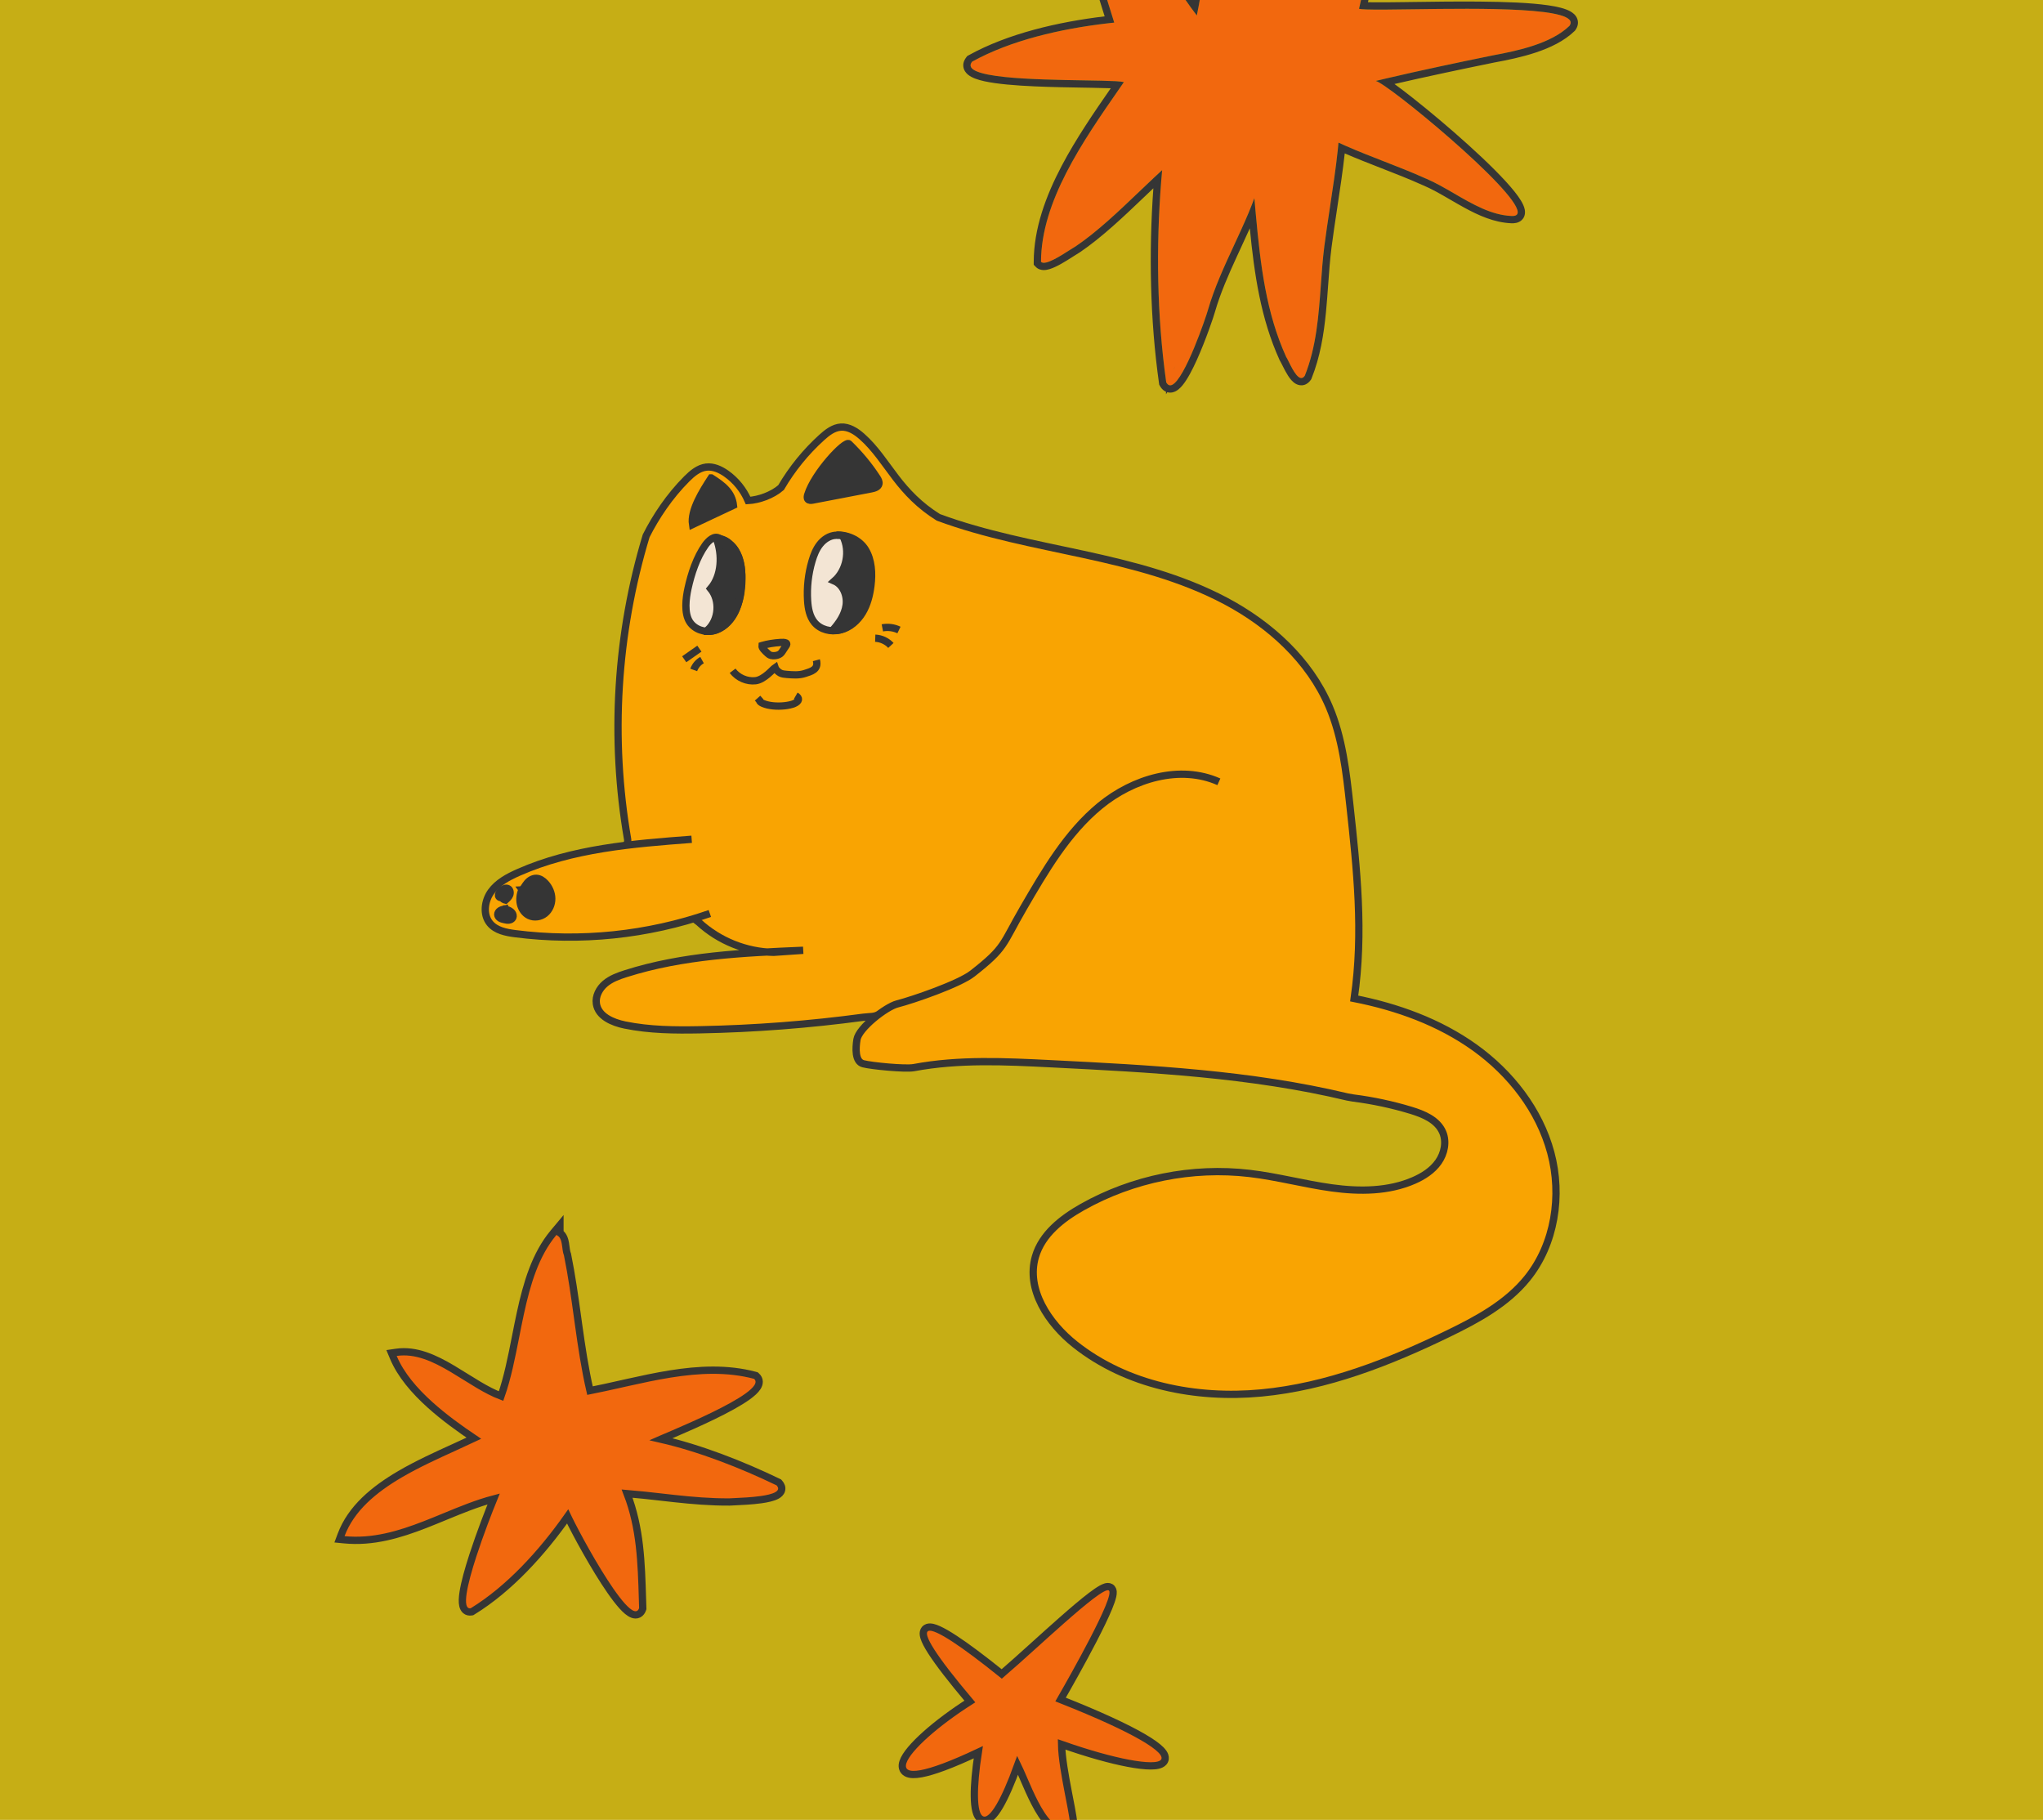 <svg width="842" height="750" viewBox="0 0 842 750" fill="none" xmlns="http://www.w3.org/2000/svg">
<g clip-path="url(#clip0_39_238)">
<rect width="842" height="750" fill="#C6AE15"/>
<path d="M515.427 -97.995C514.558 -97.948 513.996 -97.485 513.688 -96.571C510.377 -87.056 507.643 -76.701 505.09 -63.985C500.2 -39.668 498.043 -17.453 493.256 6.38C483.525 -6.331 475.685 -20.78 467.523 -34.915C463.005 -42.316 459.906 -50.935 454.328 -57.653C452.878 -59.132 449.322 -64.079 447.699 -60.308C445.427 -53.979 445.687 -47.106 446.638 -39.306C449.096 -21.424 454.239 -6.822 459.216 9.314C439.392 11.396 417.425 16.105 400.622 25.426C393.042 35.025 457.146 32.173 463.197 33.84C447.646 56.287 429.102 81.99 429.039 107.903C431.095 110.023 440.492 103.124 443.397 101.477C455.662 93.168 467.735 80.344 478.966 70.112C476.363 98.788 476.641 129.139 480.644 157.547C485.127 165.762 496.943 131.054 497.839 127.753C502.361 112.027 511.427 96.787 516.971 81.67C519.054 105.127 520.953 126.996 530.064 147.066C531.369 149.025 535.004 158.845 537.756 154.856C544.551 137.885 543.563 119.196 545.806 101.532C547.553 87.97 550.536 71.543 551.639 58.772C563.584 64.281 575.794 68.231 587.775 73.652L587.586 73.552C599.131 78.434 610.375 88.472 622.931 89.007C639.362 89.927 572.227 34.337 566.995 33.357C582.071 29.733 599.559 26.025 615.244 22.826C625.649 20.911 639.267 17.967 646.834 10.659C654.665 -0.298 568.127 5.256 560.109 3.636C562.302 -5.819 564.39 -17.532 566.339 -27.488C568.269 -36.795 571.395 -45.546 573.514 -54.822C574.719 -58.391 578.685 -83.734 571.988 -79.469C557.617 -60.474 539.077 -33.962 530.221 -11.481C527.86 -33.095 527.718 -81.583 515.43 -98L515.427 -97.995ZM483.554 152.326V152.29C483.979 151.649 484.397 150.984 484.804 150.294C484.394 150.995 483.979 151.67 483.554 152.326Z" fill="#F2680E"/>
<path fill-rule="evenodd" clip-rule="evenodd" d="M513.389 -95.704C513.488 -95.994 513.588 -96.283 513.689 -96.571C513.708 -96.631 513.73 -96.688 513.752 -96.744C514.07 -97.542 514.612 -97.949 515.422 -97.995C515.424 -97.995 515.426 -97.995 515.427 -97.995L515.43 -98C515.432 -97.996 515.435 -97.993 515.438 -97.989C516.094 -97.112 516.715 -96.143 517.304 -95.092C525.311 -80.797 527.32 -51.257 528.831 -29.042C529.104 -25.02 529.361 -21.239 529.635 -17.831C529.82 -15.53 530.012 -13.399 530.221 -11.481C530.976 -13.396 531.801 -15.341 532.687 -17.308C542.206 -38.425 558.841 -62.092 571.988 -79.469C578.685 -83.734 574.719 -58.391 573.514 -54.822C572.538 -50.55 571.348 -46.389 570.161 -42.234C568.769 -37.368 567.38 -32.509 566.339 -27.488C565.818 -24.824 565.286 -22.035 564.746 -19.198C563.469 -12.498 562.141 -5.525 560.77 0.708C560.551 1.704 560.33 2.682 560.109 3.636C560.705 3.756 561.736 3.837 563.13 3.888C567.088 4.033 573.976 3.936 582.164 3.82C609.859 3.43 652.429 2.831 646.834 10.659C639.267 17.967 625.65 20.912 615.244 22.826C601.06 25.719 585.4 29.028 571.384 32.315C569.902 32.663 568.437 33.011 566.995 33.357C567.574 33.466 568.909 34.241 570.803 35.534C586.049 45.937 637.545 89.825 622.931 89.008C614.667 88.655 606.971 84.186 599.384 79.78C595.537 77.546 591.718 75.329 587.867 73.672C587.839 73.66 587.811 73.648 587.783 73.636C587.783 73.636 587.783 73.636 587.782 73.636C587.717 73.608 587.651 73.58 587.586 73.552L587.775 73.652C587.71 73.623 587.646 73.593 587.581 73.564C587.58 73.564 587.58 73.564 587.58 73.564C587.541 73.546 587.502 73.529 587.463 73.511C581.767 70.947 576.021 68.709 570.276 66.472C565.013 64.423 559.752 62.374 554.534 60.076C553.568 59.65 552.603 59.216 551.639 58.772C551.55 59.803 551.449 60.857 551.337 61.932C550.585 69.154 549.355 77.295 548.142 85.317C547.299 90.896 546.465 96.418 545.806 101.532C545.145 106.739 544.764 112.034 544.383 117.349C543.469 130.064 542.548 142.887 537.756 154.856C535.579 158.011 532.849 152.526 531.158 149.126C530.711 148.228 530.336 147.475 530.064 147.066C521.824 128.916 519.483 109.295 517.571 88.358C517.38 86.277 517.195 84.183 517.007 82.076L516.971 81.67C516.212 83.741 515.386 85.814 514.515 87.891C512.711 92.193 510.712 96.508 508.702 100.846C504.601 109.699 500.458 118.644 497.839 127.753C497.075 130.566 488.38 156.193 483.052 158.618C482.128 159.038 481.306 158.761 480.644 157.548C480.614 157.333 480.584 157.118 480.554 156.904C476.84 130.141 476.419 101.681 478.588 74.541C478.706 73.06 478.832 71.584 478.966 70.112C477.882 71.099 476.79 72.11 475.692 73.14C473.653 75.05 471.588 77.021 469.503 79.013C461.067 87.069 452.282 95.457 443.397 101.477C442.813 101.808 441.966 102.352 440.968 102.992C437.008 105.535 430.682 109.596 429.039 107.903C429.099 83.038 446.177 58.366 461.298 36.579C461.337 36.522 461.377 36.464 461.417 36.407C462.014 35.547 462.608 34.691 463.197 33.84C462.597 33.675 461.425 33.554 459.81 33.461C456.758 33.285 452.12 33.209 446.749 33.121C426.296 32.785 395.214 32.275 400.622 25.426C416.572 16.579 437.174 11.887 456.18 9.652C457.197 9.532 458.209 9.42 459.216 9.314C458.914 8.335 458.611 7.362 458.309 6.393C457.871 4.992 457.433 3.6 456.998 2.214C452.771 -11.229 448.731 -24.078 446.638 -39.306C445.687 -47.106 445.427 -53.979 447.699 -60.308C449.09 -63.539 451.899 -60.37 453.587 -58.466C453.869 -58.148 454.12 -57.865 454.328 -57.653C457.833 -53.431 460.36 -48.459 462.874 -43.51C464.361 -40.583 465.844 -37.665 467.523 -34.915C468.735 -32.816 469.94 -30.709 471.146 -28.603C477.373 -17.72 483.604 -6.831 490.838 3.136C491.631 4.229 492.437 5.311 493.256 6.38C493.522 5.055 493.78 3.735 494.031 2.419C496.022 -8.025 497.559 -18.194 499.102 -28.409C500.862 -40.051 502.63 -51.752 505.09 -63.985C507.565 -76.316 510.211 -86.427 513.389 -95.704ZM513.327 -100.496L514.926 -103.679L517.831 -99.798C521.268 -95.207 523.698 -88.627 525.506 -81.315C527.329 -73.939 528.59 -65.517 529.53 -57.019C530.471 -48.513 531.098 -39.858 531.635 -32.014C531.699 -31.08 531.762 -30.157 531.824 -29.249C531.962 -27.216 532.096 -25.253 532.229 -23.372C542.118 -43.536 557.434 -65.204 569.596 -81.279L569.921 -81.71L570.377 -82C571.676 -82.827 573.582 -83.45 575.472 -82.409C577.071 -81.529 577.76 -79.895 578.094 -78.784C578.807 -76.415 578.864 -73.079 578.711 -69.937C578.552 -66.679 578.138 -63.201 577.69 -60.318C577.274 -57.64 576.794 -55.246 576.409 -54.022C575.419 -49.714 574.221 -45.521 573.048 -41.422C572.945 -41.061 572.843 -40.702 572.74 -40.343C571.454 -35.836 570.22 -31.423 569.28 -26.895C568.766 -24.273 568.241 -21.512 567.704 -18.694C566.455 -12.138 565.147 -5.27 563.797 0.908C564.56 0.93 565.454 0.946 566.483 0.954C569.565 0.978 573.542 0.937 578.104 0.876C579.398 0.859 580.739 0.84 582.117 0.821C590.427 0.704 600.116 0.567 609.441 0.646C620.273 0.738 630.789 1.12 638.149 2.198C641.739 2.724 644.986 3.467 647.133 4.65C648.192 5.234 649.482 6.193 650.056 7.761C650.708 9.543 650.134 11.201 649.274 12.403L649.115 12.626L648.918 12.816C644.669 16.921 638.886 19.661 633.055 21.61C627.201 23.567 621.031 24.811 615.815 25.771C602.536 28.48 587.985 31.549 574.714 34.62C576.83 36.149 579.347 38.063 582.109 40.239C588.934 45.614 597.355 52.67 605.098 59.669C612.805 66.635 619.976 73.666 624.204 78.967C625.269 80.303 626.188 81.579 626.893 82.757C627.571 83.89 628.172 85.13 628.407 86.358C628.647 87.619 628.577 89.467 627.039 90.807C625.73 91.947 624.035 92.072 622.784 92.004C615.789 91.701 609.335 88.768 603.439 85.541C601.44 84.448 599.53 83.338 597.669 82.256C593.868 80.047 590.272 77.958 586.546 76.37L586.538 76.385C580.815 73.796 575.03 71.543 569.16 69.257L568.604 69.041C563.839 67.184 559.021 65.3 554.217 63.212C553.448 70.278 552.251 78.206 551.083 85.942C550.245 91.495 549.421 96.95 548.781 101.915C548.124 107.093 547.76 112.193 547.388 117.402C547.123 121.106 546.854 124.865 546.474 128.747C545.581 137.854 544.094 147.097 540.541 155.971L540.416 156.283L540.226 156.559C539.651 157.392 538.792 158.248 537.55 158.62C536.249 159.01 535.062 158.712 534.19 158.257C532.677 157.468 531.562 155.93 530.844 154.815C530.04 153.565 529.315 152.149 528.746 151.013C528.637 150.795 528.536 150.593 528.444 150.407C527.989 149.496 527.725 148.967 527.567 148.729L527.432 148.527L527.332 148.306C519.608 131.291 516.953 113.062 515.096 94.085C513.894 96.778 512.649 99.464 511.412 102.135C510.854 103.339 510.298 104.539 509.748 105.736C506.229 113.388 502.92 120.943 500.727 128.562C500.212 130.441 496.99 140.045 493.323 148.199C491.504 152.242 489.445 156.234 487.422 158.717C486.498 159.851 485.11 161.28 483.291 161.688C482.575 161.849 481.824 161.844 481.095 161.638L480.554 162.473V161.447C480.381 161.373 480.211 161.286 480.043 161.188C479.086 160.624 478.446 159.783 478.01 158.985L477.749 158.506L477.673 157.966C473.994 131.851 473.436 104.144 475.347 77.591C474.166 78.712 472.971 79.853 471.764 81.006C463.267 89.12 454.189 97.789 445.08 103.961L444.981 104.028L444.877 104.087C444.371 104.373 443.621 104.855 442.634 105.488C442.382 105.65 442.116 105.821 441.834 106.001C440.506 106.851 438.933 107.841 437.368 108.719C435.836 109.578 434.153 110.421 432.625 110.892C431.866 111.126 430.97 111.324 430.055 111.302C429.126 111.28 427.877 111.014 426.886 109.993L426.036 109.117L426.039 107.896C426.072 94.246 430.965 80.839 437.657 68.171C443.512 57.089 450.862 46.36 457.792 36.369C455.601 36.283 452.862 36.226 449.749 36.172C448.769 36.155 447.753 36.138 446.708 36.121C440.59 36.02 433.472 35.903 426.666 35.605C418.749 35.257 411.024 34.656 405.706 33.486C403.163 32.926 400.631 32.132 398.995 30.804C398.112 30.087 397.195 28.971 397.026 27.405C396.858 25.845 397.509 24.528 398.267 23.567L398.64 23.095L399.167 22.803C415.445 13.773 436.24 9.02 455.273 6.738C454.898 5.539 454.522 4.344 454.147 3.152C449.92 -10.29 445.796 -23.4 443.666 -38.897L443.663 -38.92L443.66 -38.943C442.701 -46.81 442.351 -54.287 444.875 -61.322L444.907 -61.409L444.943 -61.494C445.596 -63.01 446.875 -64.527 448.994 -64.684C450.712 -64.811 452.109 -63.923 452.873 -63.353C453.743 -62.704 454.528 -61.894 455.119 -61.251C455.463 -60.875 455.71 -60.596 455.91 -60.368C456.129 -60.12 456.292 -59.934 456.47 -59.753L456.557 -59.665L456.636 -59.569C459.639 -55.953 461.928 -51.882 463.985 -47.923C464.538 -46.86 465.07 -45.812 465.594 -44.781C467.065 -41.887 468.471 -39.12 470.083 -36.478L470.102 -36.447L470.121 -36.415C471.345 -34.294 472.559 -32.174 473.768 -30.06C479.514 -20.021 485.181 -10.119 491.609 -0.949M483.578 152.29C483.995 151.645 484.402 150.982 484.804 150.294C484.397 150.984 483.979 151.649 483.554 152.29V152.327C483.559 152.318 483.565 152.309 483.57 152.301C483.573 152.297 483.575 152.293 483.578 152.29Z" fill="#353535"/>
<path d="M383.862 680.713C386.873 685.395 392.069 692.16 399.711 701.217C392.681 705.702 386.456 710.379 381.705 714.598C379.166 716.852 377.029 718.992 375.411 720.917C373.819 722.81 372.63 724.61 372.129 726.179C371.876 726.972 371.755 727.838 371.973 728.674C372.207 729.569 372.784 730.258 373.588 730.696C374.343 731.107 375.255 731.277 376.228 731.308C377.215 731.338 378.367 731.227 379.68 730.987C384.514 730.101 392.156 727.333 403.188 722.132C402.034 729.65 401.516 735.723 401.563 740.194C401.589 742.696 401.793 744.768 402.196 746.337C402.569 747.791 403.229 749.284 404.56 749.9C406.075 750.601 407.54 749.82 408.596 748.878C409.707 747.886 410.867 746.308 412.075 744.235C414.215 740.56 416.682 735.019 419.399 727.517C420.083 728.932 420.821 730.613 421.626 732.471C421.743 732.743 421.862 733.018 421.982 733.296C423.314 736.378 424.794 739.801 426.43 742.968C428.205 746.404 430.229 749.673 432.56 751.932C434.909 754.209 437.779 755.644 441.093 754.845L441.26 754.805L441.414 754.728C442.208 754.33 442.392 753.516 442.445 753.244C442.523 752.85 442.535 752.406 442.522 751.978C442.496 751.104 442.354 749.955 442.15 748.648C441.815 746.5 441.281 743.748 440.698 740.744C440.567 740.072 440.435 739.389 440.301 738.696C438.992 731.902 437.618 724.306 437.517 718.896C448.49 722.752 457.897 725.337 464.955 726.672C468.686 727.378 471.812 727.744 474.187 727.75C475.371 727.752 476.426 727.666 477.3 727.46C478.135 727.264 479.023 726.909 479.616 726.202C480.307 725.378 480.365 724.373 480.05 723.472C479.764 722.656 479.168 721.875 478.438 721.137C476.957 719.642 474.47 717.878 470.966 715.847C464.148 711.895 453.128 706.735 437.105 700.4C440.188 695.029 445.787 685.124 450.503 676.025C453.1 671.014 455.449 666.211 456.961 662.534C457.712 660.706 458.285 659.09 458.566 657.839C458.705 657.224 458.796 656.598 458.76 656.037C458.728 655.535 458.557 654.634 457.699 654.139C456.956 653.71 456.147 653.866 455.689 653.995C455.153 654.146 454.574 654.416 453.989 654.739C452.807 655.391 451.339 656.407 449.689 657.659C446.375 660.173 442.134 663.787 437.618 667.766C433.818 671.114 429.827 674.716 425.999 678.172C421.107 682.587 416.48 686.763 412.858 689.861C405.026 683.559 398.452 678.642 393.45 675.366C390.851 673.664 388.635 672.377 386.864 671.57C385.98 671.167 385.162 670.863 384.434 670.694C383.742 670.534 382.946 670.452 382.214 670.698C381.342 670.991 380.773 671.677 380.592 672.545C380.438 673.285 380.576 674.08 380.799 674.812C381.253 676.306 382.298 678.282 383.862 680.713Z" fill="#F2680E" stroke="#353535" stroke-width="3"/>
<path d="M230.778 508.085V504.858L228.127 508.031C220.61 517.026 217.111 528.982 214.467 541.18C213.764 544.425 213.122 547.681 212.484 550.914C210.803 559.44 209.154 567.802 206.505 575.354C203.46 574.198 200.402 572.571 197.291 570.733C195.504 569.677 193.715 568.562 191.908 567.434L191.851 567.399C190.067 566.286 188.264 565.161 186.454 564.089C179.195 559.792 171.462 556.117 163.277 557.321L161.367 557.602L162.111 559.383C165.127 566.609 170.843 573.216 177.308 579.027C183.055 584.194 189.476 588.805 195.3 592.723C192.739 593.937 190.039 595.165 187.266 596.426C179.891 599.779 172.002 603.367 164.858 607.546C154.15 613.81 144.674 621.632 140.595 632.546L139.912 634.372L141.853 634.563C153.691 635.731 164.628 632.421 175.14 628.335C177.887 627.267 180.595 626.151 183.283 625.044C190.038 622.261 196.666 619.53 203.456 617.746C201.504 622.527 197.829 631.964 194.907 640.945C193.054 646.643 191.475 652.243 190.85 656.375C190.543 658.404 190.435 660.268 190.748 661.648C190.907 662.344 191.214 663.104 191.842 663.652C192.531 664.253 193.386 664.412 194.217 664.278L194.509 664.231L194.761 664.076C209.975 654.755 223.492 639.788 233.947 624.947C234.044 625.152 234.147 625.365 234.254 625.588C235.03 627.19 236.092 629.28 237.351 631.658C239.868 636.416 243.186 642.358 246.589 647.903C249.977 653.424 253.5 658.636 256.428 661.873C257.848 663.443 259.314 664.765 260.694 665.278C261.429 665.551 262.333 665.665 263.201 665.231C264.051 664.805 264.54 664.016 264.82 663.211L264.911 662.949L264.903 662.671C264.868 661.56 264.835 660.457 264.802 659.362C264.335 643.732 263.917 629.743 258.443 615.532C263.155 615.916 267.769 616.44 272.401 616.966C274.268 617.178 276.138 617.39 278.019 617.594C285.333 618.386 292.763 619.04 300.618 618.989L300.662 618.989L300.705 618.986C301.141 618.958 301.785 618.93 302.579 618.895C305.329 618.774 309.87 618.575 313.728 618.029C316.175 617.682 318.605 617.166 320.166 616.314C320.929 615.898 321.808 615.229 322.101 614.158C322.423 612.985 321.896 611.936 321.187 611.143L320.989 610.922L320.721 610.794C305.584 603.486 288.413 596.805 272.375 593.12C272.462 593.083 272.55 593.046 272.639 593.009C274.063 592.406 275.745 591.694 277.614 590.892C282.381 588.848 288.263 586.262 293.816 583.565C299.348 580.878 304.635 578.042 308.165 575.491C309.903 574.235 311.369 572.942 312.176 571.665C312.585 571.016 312.907 570.245 312.887 569.403C312.865 568.5 312.458 567.728 311.807 567.139L311.537 566.895L311.187 566.802C299.753 563.757 287.923 564.369 276.227 566.24C270.375 567.177 264.529 568.433 258.768 569.717C257.776 569.938 256.786 570.16 255.799 570.381C251.529 571.339 247.314 572.284 243.154 573.106C241.079 564.094 239.736 555.044 238.46 545.927C238.314 544.885 238.169 543.842 238.024 542.799C236.838 534.256 235.642 525.651 233.893 517.048L233.862 516.896L233.801 516.754C233.618 516.33 233.49 515.731 233.374 514.923C233.338 514.671 233.301 514.385 233.262 514.083C233.19 513.521 233.112 512.905 233.015 512.356C232.775 510.986 232.298 509.125 230.778 508.085Z" fill="#F2680E" stroke="#353535" stroke-width="3"/>
<path d="M353.183 428.409C353.646 425.506 357.978 421.144 362.336 417.908C360.499 419.203 358.379 418.873 355.763 419.226C333.464 422.229 311.002 423.951 288.511 424.386C278.148 424.585 267.703 424.506 257.544 422.423C252.467 421.384 246.601 418.886 245.796 413.693C245.31 410.55 247.013 407.381 249.428 405.348C251.842 403.314 254.873 402.221 257.867 401.268C276.607 395.302 296.264 393.389 315.938 392.33C305.644 391.491 295.648 387.134 288.004 380.085L282.22 375.649C280.501 374.15 278.773 372.647 276.873 371.392C275.043 370.178 273.066 369.205 271.248 367.971C267.662 365.536 264.803 362.165 261.992 358.839C260.22 356.743 258.43 354.615 257.242 352.13C256.053 349.645 259.133 348.572 258.663 345.851C251.474 304.345 254.117 261.129 266.306 220.845C270.264 212.976 275.942 204.449 283.029 197.363C285.292 195.101 287.902 192.886 291.051 192.505C293.993 192.148 296.893 193.47 299.323 195.18C303.253 197.951 306.402 201.839 308.318 206.283C312.672 206.056 318.289 204.097 321.9 200.937C326.401 193.242 332.079 186.251 338.664 180.291C340.943 178.229 343.553 176.195 346.609 176.013C349.811 175.823 352.768 177.724 355.191 179.856C360.705 184.71 364.712 191.03 369.189 196.878C373.666 202.726 378.936 208.354 386.729 213.212C406.071 220.364 426.441 224.092 446.567 228.469C466.697 232.847 486.908 237.986 505.143 247.673C523.377 257.36 539.672 272.075 547.817 291.242C553.262 304.055 554.838 318.161 556.358 332.031C559.201 358.023 562.048 384.28 558.114 411.49C575.789 414.977 593.162 421.206 607.855 431.758C622.548 442.306 634.422 457.444 639.152 475.057C643.887 492.667 640.843 512.724 629.422 526.834C621.012 537.225 608.925 543.76 596.969 549.567C572.55 561.424 546.828 571.504 519.873 574.055C492.917 576.611 464.401 570.97 443.079 554.052C432.119 545.359 422.786 531.39 426.748 517.864C429.464 508.591 437.724 502.159 446.065 497.463C466.893 485.738 491.373 480.818 515.036 483.597C526.429 484.935 537.56 487.991 548.924 489.548C560.287 491.106 572.231 491.068 582.758 486.455C586.655 484.748 590.384 482.346 592.839 478.838C595.294 475.331 596.287 470.568 594.6 466.621C592.427 461.535 586.724 459.158 581.483 457.572C573.73 455.224 565.786 453.534 557.759 452.515L555.369 452.097C515.432 442.551 474.188 440.451 433.21 438.389C414.322 437.44 395.234 436.5 376.64 439.983C373.143 440.637 359.202 439.287 355.763 438.389C352.319 437.49 352.616 431.966 353.183 428.409Z" fill="#F9A402"/>
<path d="M502.345 322.199C486.32 315.051 466.987 320.878 453.381 332.056C439.778 343.23 430.682 358.93 421.789 374.22C412.9 389.511 414.629 390.385 400.769 401.232C395.284 405.527 376.464 412.02 369.748 413.751C365.136 414.94 353.943 423.642 353.183 428.409C352.616 431.966 352.319 437.49 355.763 438.389C359.202 439.287 373.143 440.637 376.64 439.983C395.234 436.5 414.322 437.44 433.21 438.389C474.188 440.451 515.432 442.551 555.369 452.097L557.759 452.515C565.786 453.534 573.73 455.224 581.483 457.572C586.724 459.158 592.427 461.535 594.6 466.621C596.287 470.568 595.294 475.331 592.839 478.838C590.384 482.346 586.655 484.748 582.758 486.455C572.231 491.068 560.287 491.106 548.924 489.548C537.56 487.991 526.429 484.935 515.036 483.597C491.373 480.818 466.893 485.738 446.065 497.463C437.724 502.159 429.464 508.591 426.748 517.864C422.786 531.39 432.119 545.359 443.079 554.052C464.401 570.97 492.917 576.611 519.873 574.055C546.828 571.504 572.55 561.424 596.969 549.567C608.925 543.76 621.012 537.225 629.422 526.834C640.843 512.724 643.887 492.667 639.152 475.057C634.422 457.444 622.548 442.306 607.855 431.758C593.162 421.206 575.789 414.977 558.114 411.49C562.048 384.28 559.201 358.023 556.358 332.031C554.838 318.161 553.262 304.055 547.817 291.242C539.672 272.075 523.377 257.36 505.143 247.673C486.908 237.986 466.697 232.847 446.567 228.469C426.441 224.092 406.071 220.364 386.729 213.212C378.936 208.354 373.666 202.726 369.189 196.878C364.712 191.03 360.705 184.71 355.191 179.856C352.768 177.724 349.811 175.823 346.609 176.013C343.553 176.195 340.943 178.229 338.664 180.291C332.079 186.251 326.401 193.242 321.9 200.937C318.289 204.097 312.672 206.056 308.318 206.283C306.402 201.839 303.253 197.951 299.323 195.18C296.893 193.47 293.993 192.148 291.051 192.505C287.902 192.886 285.292 195.101 283.029 197.363C275.942 204.449 270.264 212.976 266.306 220.845C254.117 261.129 251.474 304.345 258.663 345.851C259.133 348.572 256.053 349.645 257.242 352.13C258.43 354.615 260.22 356.743 261.992 358.839C264.803 362.165 267.662 365.536 271.248 367.971C273.066 369.205 275.043 370.178 276.873 371.392C278.773 372.647 280.501 374.15 282.22 375.649L288.004 380.085C296.366 387.796 307.542 392.286 318.844 392.472L331.021 391.631C306.378 392.675 281.399 393.777 257.867 401.268C254.873 402.221 251.842 403.314 249.428 405.348C247.013 407.381 245.31 410.55 245.796 413.693C246.601 418.886 252.467 421.384 257.544 422.423C267.703 424.506 278.148 424.585 288.511 424.386C311.002 423.951 333.464 422.229 355.763 419.226C358.467 418.861 360.641 419.226 362.52 417.772" stroke="#353535" stroke-width="3" stroke-miterlimit="10"/>
<path d="M285.063 345.88C260.763 347.719 235.923 349.69 213.592 359.58C209.376 361.448 205.116 363.722 202.396 367.482C199.675 371.247 198.96 376.871 201.893 380.466C204.348 383.476 208.51 384.288 212.334 384.781C239.232 388.239 266.902 385.369 292.555 376.465" fill="#F9A402"/>
<path d="M285.063 345.88C260.763 347.719 235.923 349.69 213.592 359.58C209.376 361.448 205.116 363.722 202.396 367.482C199.675 371.247 198.96 376.871 201.893 380.466C204.348 383.476 208.51 384.288 212.334 384.781C239.232 388.239 266.902 385.369 292.555 376.465" stroke="#353535" stroke-width="3" stroke-miterlimit="10"/>
<path d="M344.358 220.604C341.817 220.774 339.505 222.311 337.916 224.324C336.327 226.336 335.376 228.792 334.653 231.265C333.113 236.52 332.5 242.053 332.843 247.524C333.047 250.725 333.652 254.08 335.69 256.536C338.174 259.522 342.495 260.57 346.225 259.597C349.954 258.623 353.071 255.857 355.072 252.519C357.074 249.181 358.05 245.308 358.532 241.432C359.157 236.392 358.908 230.995 356.31 226.651C353.712 222.307 348.402 220.335 344.362 220.6L344.358 220.604Z" fill="#F3E5D4" stroke="#353535" stroke-width="3" stroke-miterlimit="10"/>
<path d="M347.462 221.101C350.444 227.094 348.904 235.042 343.913 239.448C347.519 241.005 349.256 245.478 348.712 249.413C348.169 253.347 345.816 256.789 343.169 259.721" fill="#F3E5D4"/>
<path d="M347.462 221.101C350.444 227.094 348.904 235.042 343.913 239.448C347.519 241.005 349.256 245.478 348.712 249.413C348.169 253.347 345.816 256.789 343.169 259.721" stroke="#353535" stroke-width="3" stroke-miterlimit="10"/>
<path d="M296.656 222.754C296.542 222.447 296.419 222.149 296.292 221.855C296.378 222.05 298.584 222.642 298.931 222.833C299.903 223.371 300.716 224.075 301.517 224.841C303.004 226.262 303.906 228.154 304.564 230.113C306.043 234.52 306.01 239.676 305.34 244.244C304.793 248.004 303.388 251.897 301.116 254.946C299.352 257.315 296.889 259.228 294.042 259.924C290.5 260.793 286.346 259.472 284.279 256.329C281.877 252.672 282.674 246.497 283.56 242.455C284.888 236.4 287.085 229.741 290.672 224.675C291.848 223.015 294.43 220.31 296.619 221.955" fill="#F3E5D4"/>
<path d="M296.656 222.754C296.542 222.447 296.419 222.149 296.292 221.855C296.378 222.05 298.584 222.642 298.931 222.833C299.903 223.371 300.716 224.075 301.517 224.841C303.004 226.262 303.906 228.154 304.564 230.113C306.043 234.52 306.01 239.676 305.34 244.244C304.793 248.004 303.388 251.897 301.116 254.946C299.352 257.315 296.889 259.228 294.042 259.924C290.5 260.793 286.346 259.472 284.279 256.329C281.877 252.672 282.674 246.497 283.56 242.455C284.888 236.4 287.085 229.741 290.672 224.675C291.848 223.015 294.43 220.31 296.619 221.955" stroke="#353535" stroke-width="3" stroke-miterlimit="10"/>
<path d="M295.345 222.22C297.755 228.589 297.481 237.237 292.869 242.596C296.864 247.421 296.297 255.443 291.656 259.634L291.624 260.218C292.894 260.247 294.177 260.036 295.361 259.592C298.821 258.304 301.488 255.331 303.069 251.956C304.65 248.58 305.254 244.824 305.549 241.101C305.859 237.195 305.826 233.157 304.442 229.5C303.057 225.843 300.083 222.609 296.292 221.851L295.345 222.22V222.22Z" fill="#353535" stroke="#353535" stroke-width="3" stroke-miterlimit="10"/>
<path d="M327.966 286.722C329.659 287.697 329.416 289.028 327.386 289.922C325.352 290.816 321.664 291.214 318.517 290.88C315.37 290.546 312.965 289.501 313.042 288.647L312.223 287.718" fill="#F9A402"/>
<path d="M327.966 286.722C329.659 287.697 329.416 289.028 327.386 289.922C325.352 290.816 321.664 291.214 318.517 290.88C315.37 290.546 312.965 289.501 313.042 288.647L312.223 287.718" stroke="#353535" stroke-width="3" stroke-miterlimit="10"/>
<path d="M314.042 266.031C316.341 265.363 319.004 264.924 321.758 264.761C322.506 264.717 323.374 264.709 323.885 264.946C324.469 265.214 324.276 265.642 324.04 265.994L322.437 268.43C322.119 268.914 321.776 269.417 320.989 269.793C320.203 270.17 318.837 270.373 317.814 270.122C317.123 269.951 316.749 269.623 316.414 269.314C315.168 268.16 313.922 267.007 314.038 266.033L314.042 266.031Z" stroke="#353535" stroke-width="3" stroke-miterlimit="10"/>
<path d="M301.933 276.44C304.111 279.331 307.832 280.938 311.394 280.532C314.956 280.126 318.548 275.729 319.452 275.119C319.753 276.035 320.809 276.978 321.606 277.38C322.402 277.782 323.313 277.861 324.195 277.935C326.724 278.15 329.338 278.357 331.748 277.55C334.158 276.742 337.522 276.035 336.462 272.083" fill="#F9A402"/>
<path d="M301.933 276.44C304.111 279.331 307.832 280.938 311.394 280.532C314.956 280.126 318.548 275.729 319.452 275.119C319.753 276.035 320.809 276.978 321.606 277.38C322.402 277.782 323.313 277.861 324.195 277.935C326.724 278.15 329.338 278.357 331.748 277.55C334.158 276.742 337.522 276.035 336.462 272.083" stroke="#353535" stroke-width="3" stroke-miterlimit="10"/>
<path d="M281.991 271.694L288.245 267.32Z" fill="#F3E5D4"/>
<path d="M281.991 271.694L288.245 267.32" stroke="#353535" stroke-width="3" stroke-miterlimit="10"/>
<path d="M285.901 276.092C286.526 274.386 287.771 272.916 289.344 272.038Z" fill="#F3E5D4"/>
<path d="M285.901 276.092C286.526 274.386 287.771 272.916 289.344 272.038" stroke="#353535" stroke-width="3" stroke-miterlimit="10"/>
<path d="M363.654 258.752C365.95 258.304 368.384 258.619 370.5 259.634Z" fill="#F3E5D4"/>
<path d="M363.654 258.752C365.95 258.304 368.384 258.619 370.5 259.634" stroke="#353535" stroke-width="3" stroke-miterlimit="10"/>
<path d="M360.717 263.017C363.144 263.109 365.513 264.206 367.175 265.999Z" fill="#F3E5D4"/>
<path d="M360.717 263.017C363.144 263.109 365.513 264.206 367.175 265.999" stroke="#353535" stroke-width="3" stroke-miterlimit="10"/>
<path d="M293.113 196.947C289.535 202.426 284.515 210.383 285.418 216.185L302.284 208.245C301.68 202.94 298.006 200.024 293.117 196.947H293.113Z" fill="#353535" stroke="#353535" stroke-width="3" stroke-miterlimit="10"/>
<path d="M349.898 182.9C348.365 181.374 335.626 195.023 332.897 203.877C332.71 204.494 332.554 205.227 332.951 205.732C333.404 206.308 334.274 206.225 334.989 206.089C343.04 204.544 351.091 202.999 359.142 201.454C360.408 201.21 361.912 200.754 362.23 199.491C362.463 198.58 361.944 197.665 361.438 196.882C358.19 191.867 354.355 187.241 349.894 182.905L349.898 182.9Z" fill="#353535" stroke="#353535" stroke-width="3" stroke-miterlimit="10"/>
<path d="M215.128 366.53C214.352 368.439 214.033 370.576 214.486 372.584C214.94 374.593 216.235 376.453 218.077 377.326C220.168 378.32 222.791 377.919 224.608 376.473C226.426 375.028 227.435 372.655 227.402 370.311C227.37 367.967 226.353 365.689 224.776 363.978C223.791 362.91 222.497 362.011 221.055 361.966C219.584 361.92 218.199 362.777 217.248 363.916C216.296 365.055 215.712 366.451 215.124 366.525L215.128 366.53Z" fill="#353535" stroke="#353535" stroke-width="3" stroke-miterlimit="10"/>
<path d="M206.832 369.942C207.175 370.456 207.714 370.833 208.314 370.965C209.025 370.331 209.76 369.665 210.099 368.77C210.438 367.876 210.238 366.691 209.405 366.236C208.482 365.73 207.354 366.335 206.566 367.035C206.084 367.466 205.618 367.975 205.471 368.609C205.324 369.242 205.606 370.021 206.832 369.942V369.942Z" fill="#353535" stroke="#353535" stroke-width="3" stroke-miterlimit="10"/>
<path d="M207.91 374.643C207.273 374.788 206.623 374.941 206.076 375.297C205.529 375.653 205.096 376.266 205.128 376.929C205.161 377.538 205.582 378.068 206.092 378.383C206.603 378.697 207.199 378.842 207.783 378.975C208.429 379.124 209.095 379.273 209.752 379.194C210.41 379.116 211.076 378.764 211.357 378.155C211.652 377.517 211.46 376.726 211.023 376.175C210.585 375.624 209.952 375.276 209.307 375.016C208.253 374.585 207.122 374.345 207.91 374.647V374.643Z" fill="#353535" stroke="#353535" stroke-width="3" stroke-miterlimit="10"/>
<path d="M347.875 221.035C350.857 227.028 349.317 234.975 344.325 239.382C347.932 240.939 349.668 245.412 349.125 249.346C348.582 253.281 346.229 256.722 343.582 259.654L343.77 259.882C344.738 259.891 345.706 259.775 346.641 259.53C350.371 258.557 353.487 255.79 355.489 252.452C357.49 249.114 358.467 245.242 358.949 241.366C359.574 236.326 359.325 230.929 356.727 226.585C354.129 222.24 348.818 220.269 344.779 220.534" fill="#353535"/>
<path d="M347.875 221.035C350.857 227.028 349.317 234.975 344.325 239.382C347.932 240.939 349.668 245.412 349.125 249.346C348.582 253.281 346.229 256.722 343.582 259.654L343.77 259.882C344.738 259.891 345.706 259.775 346.641 259.53C350.371 258.557 353.487 255.79 355.489 252.452C357.49 249.114 358.467 245.242 358.949 241.366C359.574 236.326 359.325 230.929 356.727 226.585C354.129 222.24 348.818 220.269 344.779 220.534" stroke="#353535" stroke-width="3" stroke-miterlimit="10"/>
</g>
<defs>
<clipPath id="clip0_39_238">
<rect width="842" height="750" fill="white"/>
</clipPath>
</defs>
</svg>
